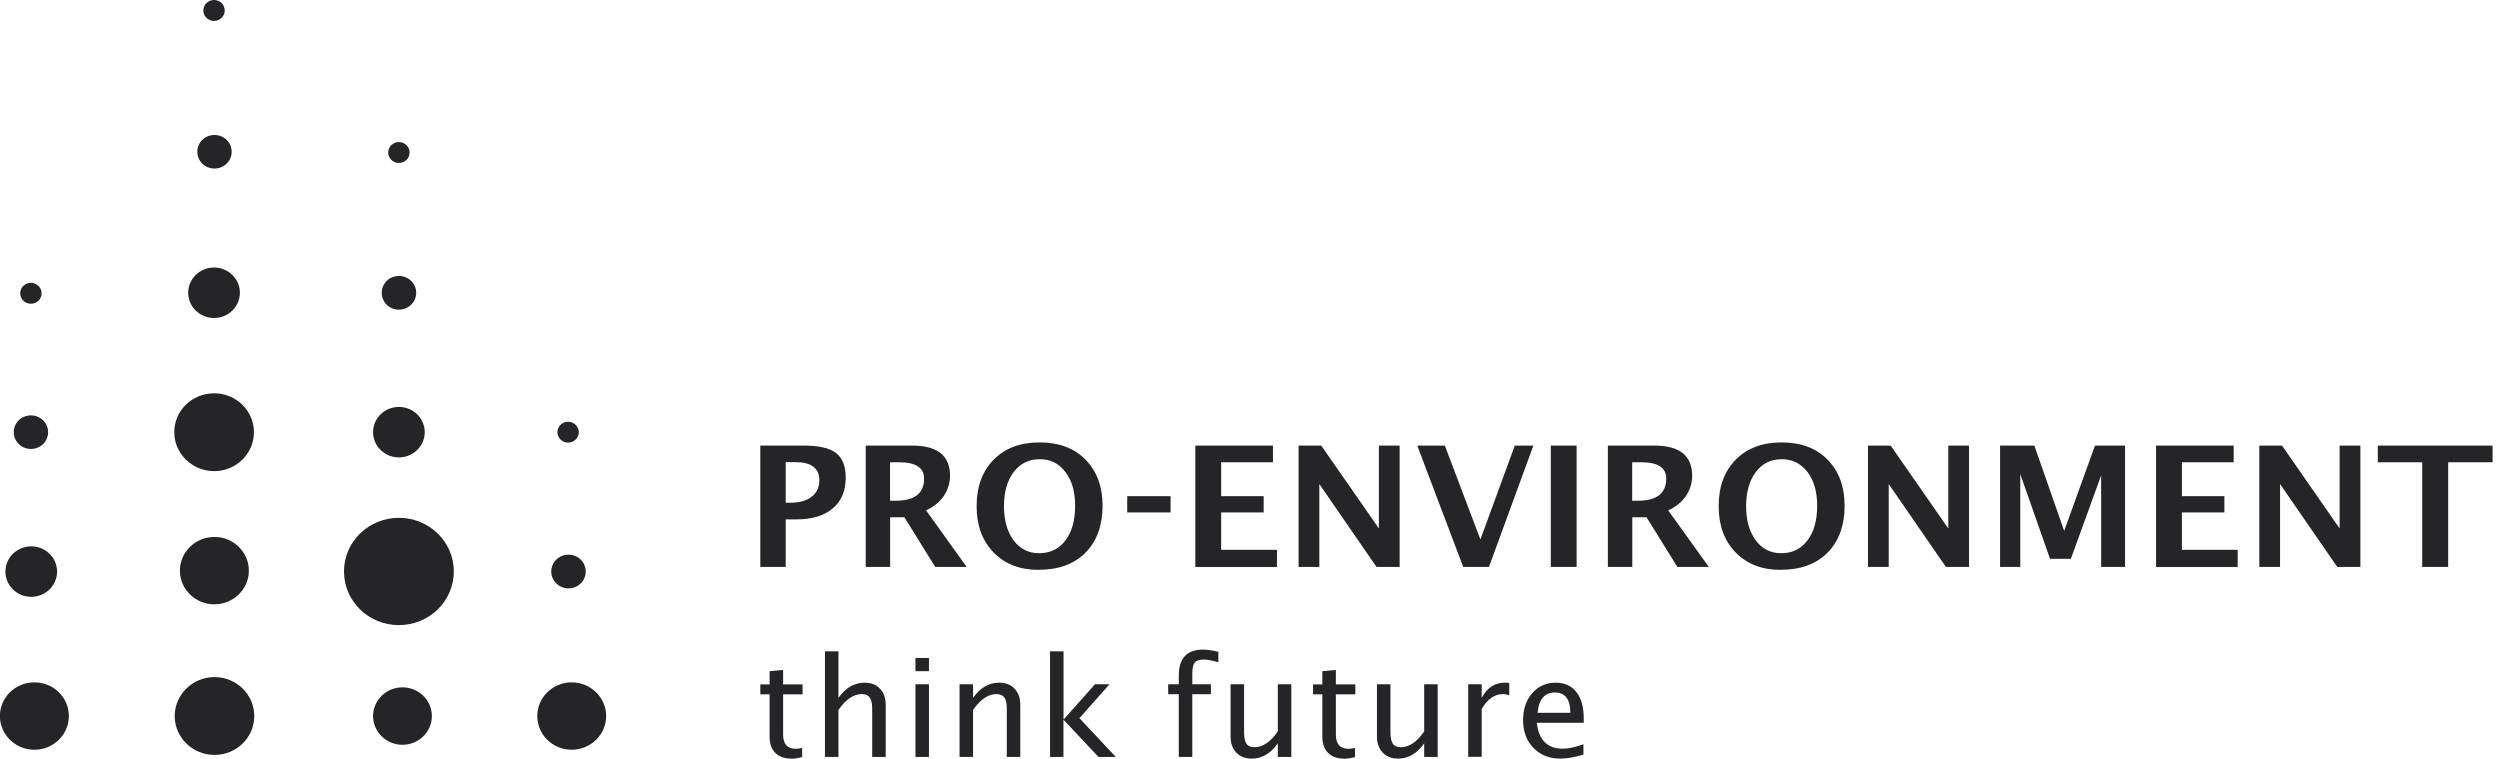 <?xml version="1.0" encoding="UTF-8"?> <svg xmlns="http://www.w3.org/2000/svg" width="290" height="88" viewBox="0 0 290 88" fill="none"><g clip-path="url(#clip0_15442_31429)"><path d="M7.988 83.062C7.988 85.219 6.195 86.971 3.988 86.971C1.781 86.971 -0.012 85.219 -0.012 83.062C-0.012 80.906 1.769 79.154 3.988 79.154C6.208 79.154 7.988 80.906 7.988 83.062Z" fill="#252527"></path><path d="M52.644 66.291C52.644 69.721 49.798 72.514 46.274 72.514C42.75 72.514 39.903 69.733 39.903 66.291C39.903 62.848 42.75 60.067 46.274 60.067C49.798 60.067 52.644 62.86 52.644 66.291Z" fill="#252527"></path><path d="M48.28 33.96C48.28 35.038 47.39 35.92 46.274 35.92C45.158 35.92 44.28 35.05 44.28 33.96C44.28 32.87 45.17 32.012 46.274 32.012C47.377 32.012 48.28 32.882 48.28 33.96Z" fill="#252527"></path><path d="M70.313 83.062C70.313 85.219 68.52 86.971 66.313 86.971C64.106 86.971 62.325 85.219 62.325 83.062C62.325 80.906 64.106 79.154 66.313 79.154C68.52 79.154 70.313 80.906 70.313 83.062Z" fill="#252527"></path><path d="M26.874 17.605C26.874 18.683 25.984 19.553 24.88 19.553C23.777 19.553 22.886 18.683 22.886 17.605C22.886 16.527 23.777 15.657 24.88 15.657C25.984 15.657 26.874 16.527 26.874 17.605Z" fill="#252527"></path><path d="M29.457 50.132C29.457 52.631 27.388 54.652 24.842 54.652C22.297 54.652 20.215 52.631 20.215 50.132C20.215 47.632 22.284 45.623 24.842 45.623C27.4 45.623 29.457 47.645 29.457 50.132Z" fill="#252527"></path><path d="M6.621 66.303C6.621 67.92 5.279 69.231 3.624 69.231C1.969 69.231 0.627 67.92 0.627 66.303C0.627 64.686 1.969 63.375 3.624 63.375C5.279 63.375 6.621 64.686 6.621 66.303Z" fill="#252527"></path><path d="M5.581 50.132C5.581 51.209 4.69 52.079 3.587 52.079C2.483 52.079 1.593 51.209 1.593 50.132C1.593 49.053 2.483 48.184 3.587 48.184C4.69 48.184 5.581 49.053 5.581 50.132Z" fill="#252527"></path><path d="M4.828 34.021C4.828 34.695 4.276 35.234 3.587 35.234C2.897 35.234 2.345 34.695 2.345 34.021C2.345 33.347 2.91 32.808 3.587 32.808C4.264 32.808 4.828 33.36 4.828 34.021Z" fill="#252527"></path><path d="M49.271 50.132C49.271 51.749 47.929 53.059 46.273 53.059C44.618 53.059 43.276 51.749 43.276 50.132C43.276 48.514 44.618 47.203 46.273 47.203C47.929 47.203 49.271 48.514 49.271 50.132Z" fill="#252527"></path><path d="M47.515 17.691C47.515 18.364 46.963 18.903 46.274 18.903C45.584 18.903 45.032 18.352 45.032 17.691C45.032 17.029 45.584 16.478 46.274 16.478C46.963 16.478 47.515 17.029 47.515 17.691Z" fill="#252527"></path><path d="M50.098 83.062C50.098 84.9 48.568 86.395 46.687 86.395C44.806 86.395 43.276 84.9 43.276 83.062C43.276 81.225 44.806 79.73 46.687 79.73C48.568 79.73 50.098 81.225 50.098 83.062Z" fill="#252527"></path><path d="M67.943 66.303C67.943 67.381 67.053 68.251 65.949 68.251C64.846 68.251 63.943 67.381 63.943 66.303C63.943 65.225 64.833 64.343 65.949 64.343C67.065 64.343 67.943 65.213 67.943 66.303Z" fill="#252527"></path><path d="M67.141 50.131C67.141 50.805 66.589 51.344 65.899 51.344C65.21 51.344 64.658 50.793 64.658 50.131C64.658 49.47 65.222 48.919 65.899 48.919C66.576 48.919 67.141 49.47 67.141 50.131Z" fill="#252527"></path><path d="M28.868 66.193C28.868 68.349 27.075 70.101 24.867 70.101C22.66 70.101 20.867 68.349 20.867 66.193C20.867 64.036 22.66 62.285 24.867 62.285C27.075 62.285 28.868 64.036 28.868 66.193Z" fill="#252527"></path><path d="M29.495 83.062C29.495 85.562 27.426 87.571 24.88 87.571C22.334 87.571 20.265 85.549 20.265 83.062C20.265 80.575 22.334 78.542 24.88 78.542C27.426 78.542 29.495 80.563 29.495 83.062Z" fill="#252527"></path><path d="M27.827 33.96C27.827 35.577 26.485 36.888 24.83 36.888C23.174 36.888 21.832 35.577 21.832 33.96C21.832 32.343 23.174 31.032 24.83 31.032C26.485 31.032 27.827 32.343 27.827 33.96Z" fill="#252527"></path><path d="M26.071 1.213C26.071 1.887 25.52 2.426 24.83 2.426C24.14 2.426 23.588 1.887 23.588 1.213C23.588 0.539 24.14 0 24.83 0C25.52 0 26.071 0.551 26.071 1.213Z" fill="#252527"></path><path d="M91.795 88C91.005 88 90.378 87.779 89.939 87.338C89.5 86.897 89.274 86.272 89.274 85.488V80.539H88.196V79.387H89.274V77.856L90.842 77.709V79.387H93.099V80.539H90.842V85.206C90.842 86.309 91.331 86.86 92.296 86.86C92.497 86.86 92.748 86.823 93.049 86.762V87.816C92.572 87.951 92.146 88.012 91.795 88.012V88Z" fill="#252527"></path><path d="M95.695 87.803V75.552H97.262V80.955C98.09 79.779 99.093 79.191 100.297 79.191C101.05 79.191 101.639 79.424 102.078 79.889C102.517 80.355 102.742 80.98 102.742 81.751V87.803H101.175V82.254C101.175 81.629 101.087 81.188 100.899 80.918C100.711 80.649 100.397 80.514 99.971 80.514C99.018 80.514 98.115 81.127 97.262 82.352V87.803H95.695Z" fill="#252527"></path><path d="M106.191 77.856V76.324H107.759V77.856H106.191ZM106.191 87.804V79.375H107.759V87.804H106.191Z" fill="#252527"></path><path d="M111.308 87.804V79.375H112.875V80.955C113.703 79.779 114.706 79.191 115.91 79.191C116.662 79.191 117.252 79.424 117.691 79.889C118.13 80.355 118.355 80.98 118.355 81.751V87.804H116.788V82.254C116.788 81.629 116.7 81.188 116.512 80.918C116.324 80.649 116.01 80.514 115.584 80.514C114.631 80.514 113.728 81.127 112.875 82.352V87.804H111.308Z" fill="#252527"></path><path d="M121.804 87.803V75.552H123.372V83.467L127.021 79.375H128.701L125.215 83.307L129.429 87.803H127.422L123.359 83.479V87.803H121.792H121.804Z" fill="#252527"></path><path d="M138.307 80.526V87.803H136.739V80.526H135.51V79.375H136.739V78.37C136.739 76.361 137.68 75.356 139.548 75.356C140.075 75.356 140.664 75.442 141.329 75.614V76.827C140.627 76.618 140.062 76.508 139.636 76.508C139.122 76.508 138.771 76.63 138.583 76.863C138.395 77.108 138.307 77.549 138.307 78.199V79.375H140.464V80.526H138.307Z" fill="#252527"></path><path d="M148.226 87.803V86.223C147.399 87.412 146.383 88 145.204 88C144.452 88 143.85 87.767 143.411 87.301C142.972 86.836 142.746 86.211 142.746 85.427V79.375H144.314V84.924C144.314 85.562 144.401 86.003 144.59 86.272C144.778 86.542 145.091 86.676 145.53 86.676C146.483 86.676 147.386 86.064 148.226 84.839V79.375H149.794V87.803H148.226Z" fill="#252527"></path><path d="M155.914 88C155.123 88 154.496 87.779 154.058 87.338C153.619 86.897 153.393 86.272 153.393 85.488V80.539H152.314V79.387H153.393V77.856L154.96 77.709V79.387H157.218V80.539H154.96V85.206C154.96 86.309 155.45 86.86 156.428 86.86C156.628 86.86 156.879 86.823 157.18 86.762V87.816C156.704 87.951 156.277 88.012 155.926 88.012L155.914 88Z" fill="#252527"></path><path d="M165.206 87.803V86.223C164.378 87.412 163.362 88 162.183 88C161.431 88 160.829 87.767 160.39 87.301C159.951 86.836 159.726 86.211 159.726 85.427V79.375H161.293V84.924C161.293 85.562 161.393 86.003 161.569 86.272C161.757 86.542 162.071 86.676 162.51 86.676C163.463 86.676 164.365 86.064 165.206 84.839V79.375H166.773V87.803H165.206Z" fill="#252527"></path><path d="M170.31 87.804V79.375H171.877V80.955C172.492 79.779 173.394 79.191 174.573 79.191C174.736 79.191 174.899 79.203 175.075 79.228V80.649C174.812 80.563 174.573 80.514 174.36 80.514C173.369 80.514 172.542 81.09 171.877 82.242V87.791H170.31V87.804Z" fill="#252527"></path><path d="M183.69 87.534C182.637 87.84 181.746 88 180.994 88C179.727 88 178.687 87.583 177.884 86.762C177.081 85.941 176.68 84.863 176.68 83.552C176.68 82.242 177.031 81.225 177.734 80.416C178.436 79.608 179.339 79.191 180.442 79.191C181.483 79.191 182.286 79.546 182.863 80.281C183.439 81.016 183.715 82.033 183.715 83.369V83.847H178.273C178.499 85.843 179.502 86.848 181.282 86.848C181.935 86.848 182.737 86.677 183.678 86.333V87.546L183.69 87.534ZM178.361 82.683H182.16C182.16 81.115 181.558 80.33 180.367 80.33C179.176 80.33 178.499 81.115 178.361 82.683Z" fill="#252527"></path><path d="M135.786 57.556H130.758V59.442H135.786V57.556Z" fill="#252527"></path><path d="M88.196 65.764V51.687H93.224C94.98 51.687 96.234 51.969 96.974 52.545C97.726 53.121 98.103 54.076 98.103 55.424C98.103 56.943 97.601 58.131 96.598 58.977C95.595 59.822 94.19 60.251 92.384 60.251H91.143V65.764H88.208H88.196ZM91.13 58.315H91.72C92.748 58.315 93.55 58.082 94.152 57.617C94.754 57.151 95.043 56.514 95.043 55.718C95.043 54.321 94.127 53.611 92.309 53.611H91.143V58.315H91.13Z" fill="#252527"></path><path d="M100.423 65.764V51.687H105.815C108.737 51.687 110.204 52.851 110.204 55.179C110.204 56.049 109.953 56.833 109.464 57.556C108.963 58.266 108.286 58.818 107.42 59.197L112.135 65.764H108.486L104.912 60.006H103.257V65.764H100.435H100.423ZM103.244 58.082H103.934C106.104 58.082 107.195 57.225 107.195 55.51C107.195 54.248 106.229 53.623 104.285 53.623H103.244V58.082Z" fill="#252527"></path><path d="M120.5 66.107C118.318 66.107 116.562 65.433 115.258 64.085C113.941 62.738 113.289 60.949 113.289 58.707C113.289 56.465 113.954 54.64 115.27 53.317C116.587 51.981 118.368 51.32 120.6 51.32C122.832 51.32 124.6 51.981 125.917 53.317C127.234 54.652 127.898 56.441 127.898 58.683C127.898 60.925 127.234 62.787 125.917 64.11C124.6 65.433 122.795 66.095 120.5 66.095V66.107ZM120.537 64.171C121.816 64.171 122.845 63.681 123.585 62.689C124.337 61.709 124.713 60.373 124.713 58.683C124.713 56.992 124.337 55.73 123.585 54.75C122.832 53.758 121.842 53.268 120.6 53.268C119.359 53.268 118.343 53.758 117.59 54.75C116.838 55.742 116.462 57.066 116.462 58.719C116.462 60.373 116.838 61.684 117.578 62.677C118.33 63.681 119.308 64.171 120.525 64.171H120.537Z" fill="#252527"></path><path d="M138.658 65.764V51.687H147.662V53.623H141.655V57.556H146.584V59.442H141.655V63.779H148.126V65.776H138.658V65.764Z" fill="#252527"></path><path d="M150.634 65.764V51.687H153.267L159.951 61.304V51.687H162.359V65.764H159.675L153.042 56.147V65.764H150.634Z" fill="#252527"></path><path d="M169.733 65.764L164.403 51.687H167.601L171.727 62.579L175.715 51.687H177.872L172.718 65.764H169.708H169.733Z" fill="#252527"></path><path d="M179.891 65.764V51.687H182.888V65.764H179.891Z" fill="#252527"></path><path d="M186.512 65.764V51.687H191.904C194.826 51.687 196.293 52.851 196.293 55.179C196.293 56.049 196.042 56.833 195.553 57.556C195.052 58.266 194.374 58.818 193.509 59.197L198.224 65.764H194.575L191.001 60.006H189.346V65.764H186.524H186.512ZM189.333 58.082H190.023C192.192 58.082 193.283 57.225 193.283 55.51C193.283 54.248 192.318 53.623 190.374 53.623H189.333V58.082Z" fill="#252527"></path><path d="M206.576 66.107C204.394 66.107 202.639 65.433 201.335 64.085C200.018 62.738 199.366 60.949 199.366 58.707C199.366 56.465 200.03 54.64 201.347 53.317C202.664 51.981 204.445 51.32 206.677 51.32C208.909 51.32 210.677 51.981 211.994 53.317C213.311 54.652 213.975 56.441 213.975 58.683C213.975 60.925 213.311 62.787 211.994 64.11C210.677 65.433 208.871 66.095 206.576 66.095V66.107ZM206.614 64.171C207.906 64.171 208.921 63.681 209.661 62.689C210.414 61.709 210.79 60.373 210.79 58.683C210.79 56.992 210.414 55.73 209.661 54.75C208.909 53.77 207.906 53.268 206.677 53.268C205.448 53.268 204.419 53.758 203.68 54.75C202.927 55.742 202.551 57.066 202.551 58.719C202.551 60.373 202.927 61.684 203.667 62.677C204.407 63.681 205.398 64.171 206.614 64.171Z" fill="#252527"></path><path d="M216.684 65.764V51.687H219.317L226.001 61.304V51.687H228.409V65.764H225.725L219.091 56.147V65.764H216.684Z" fill="#252527"></path><path d="M232.008 65.764V51.687H235.983L239.444 61.586L243.018 51.687H246.504V65.764H243.733V55.142L240.222 64.82H237.801L234.353 54.995V65.764H231.995H232.008Z" fill="#252527"></path><path d="M250.104 65.764V51.687H259.107V53.623H253.101V57.556H258.029V59.442H253.101V63.779H259.571V65.776H250.104V65.764Z" fill="#252527"></path><path d="M262.08 65.764V51.687H264.713L271.397 61.304V51.687H273.805V65.764H271.121L264.487 56.147V65.764H262.08Z" fill="#252527"></path><path d="M280.978 65.764V53.623H275.824V51.687H289.154V53.623H283.987V65.764H280.978Z" fill="#252527"></path></g><defs><clipPath id="clip0_15442_31429"><rect width="289.141" height="88" fill="white"></rect></clipPath></defs></svg> 